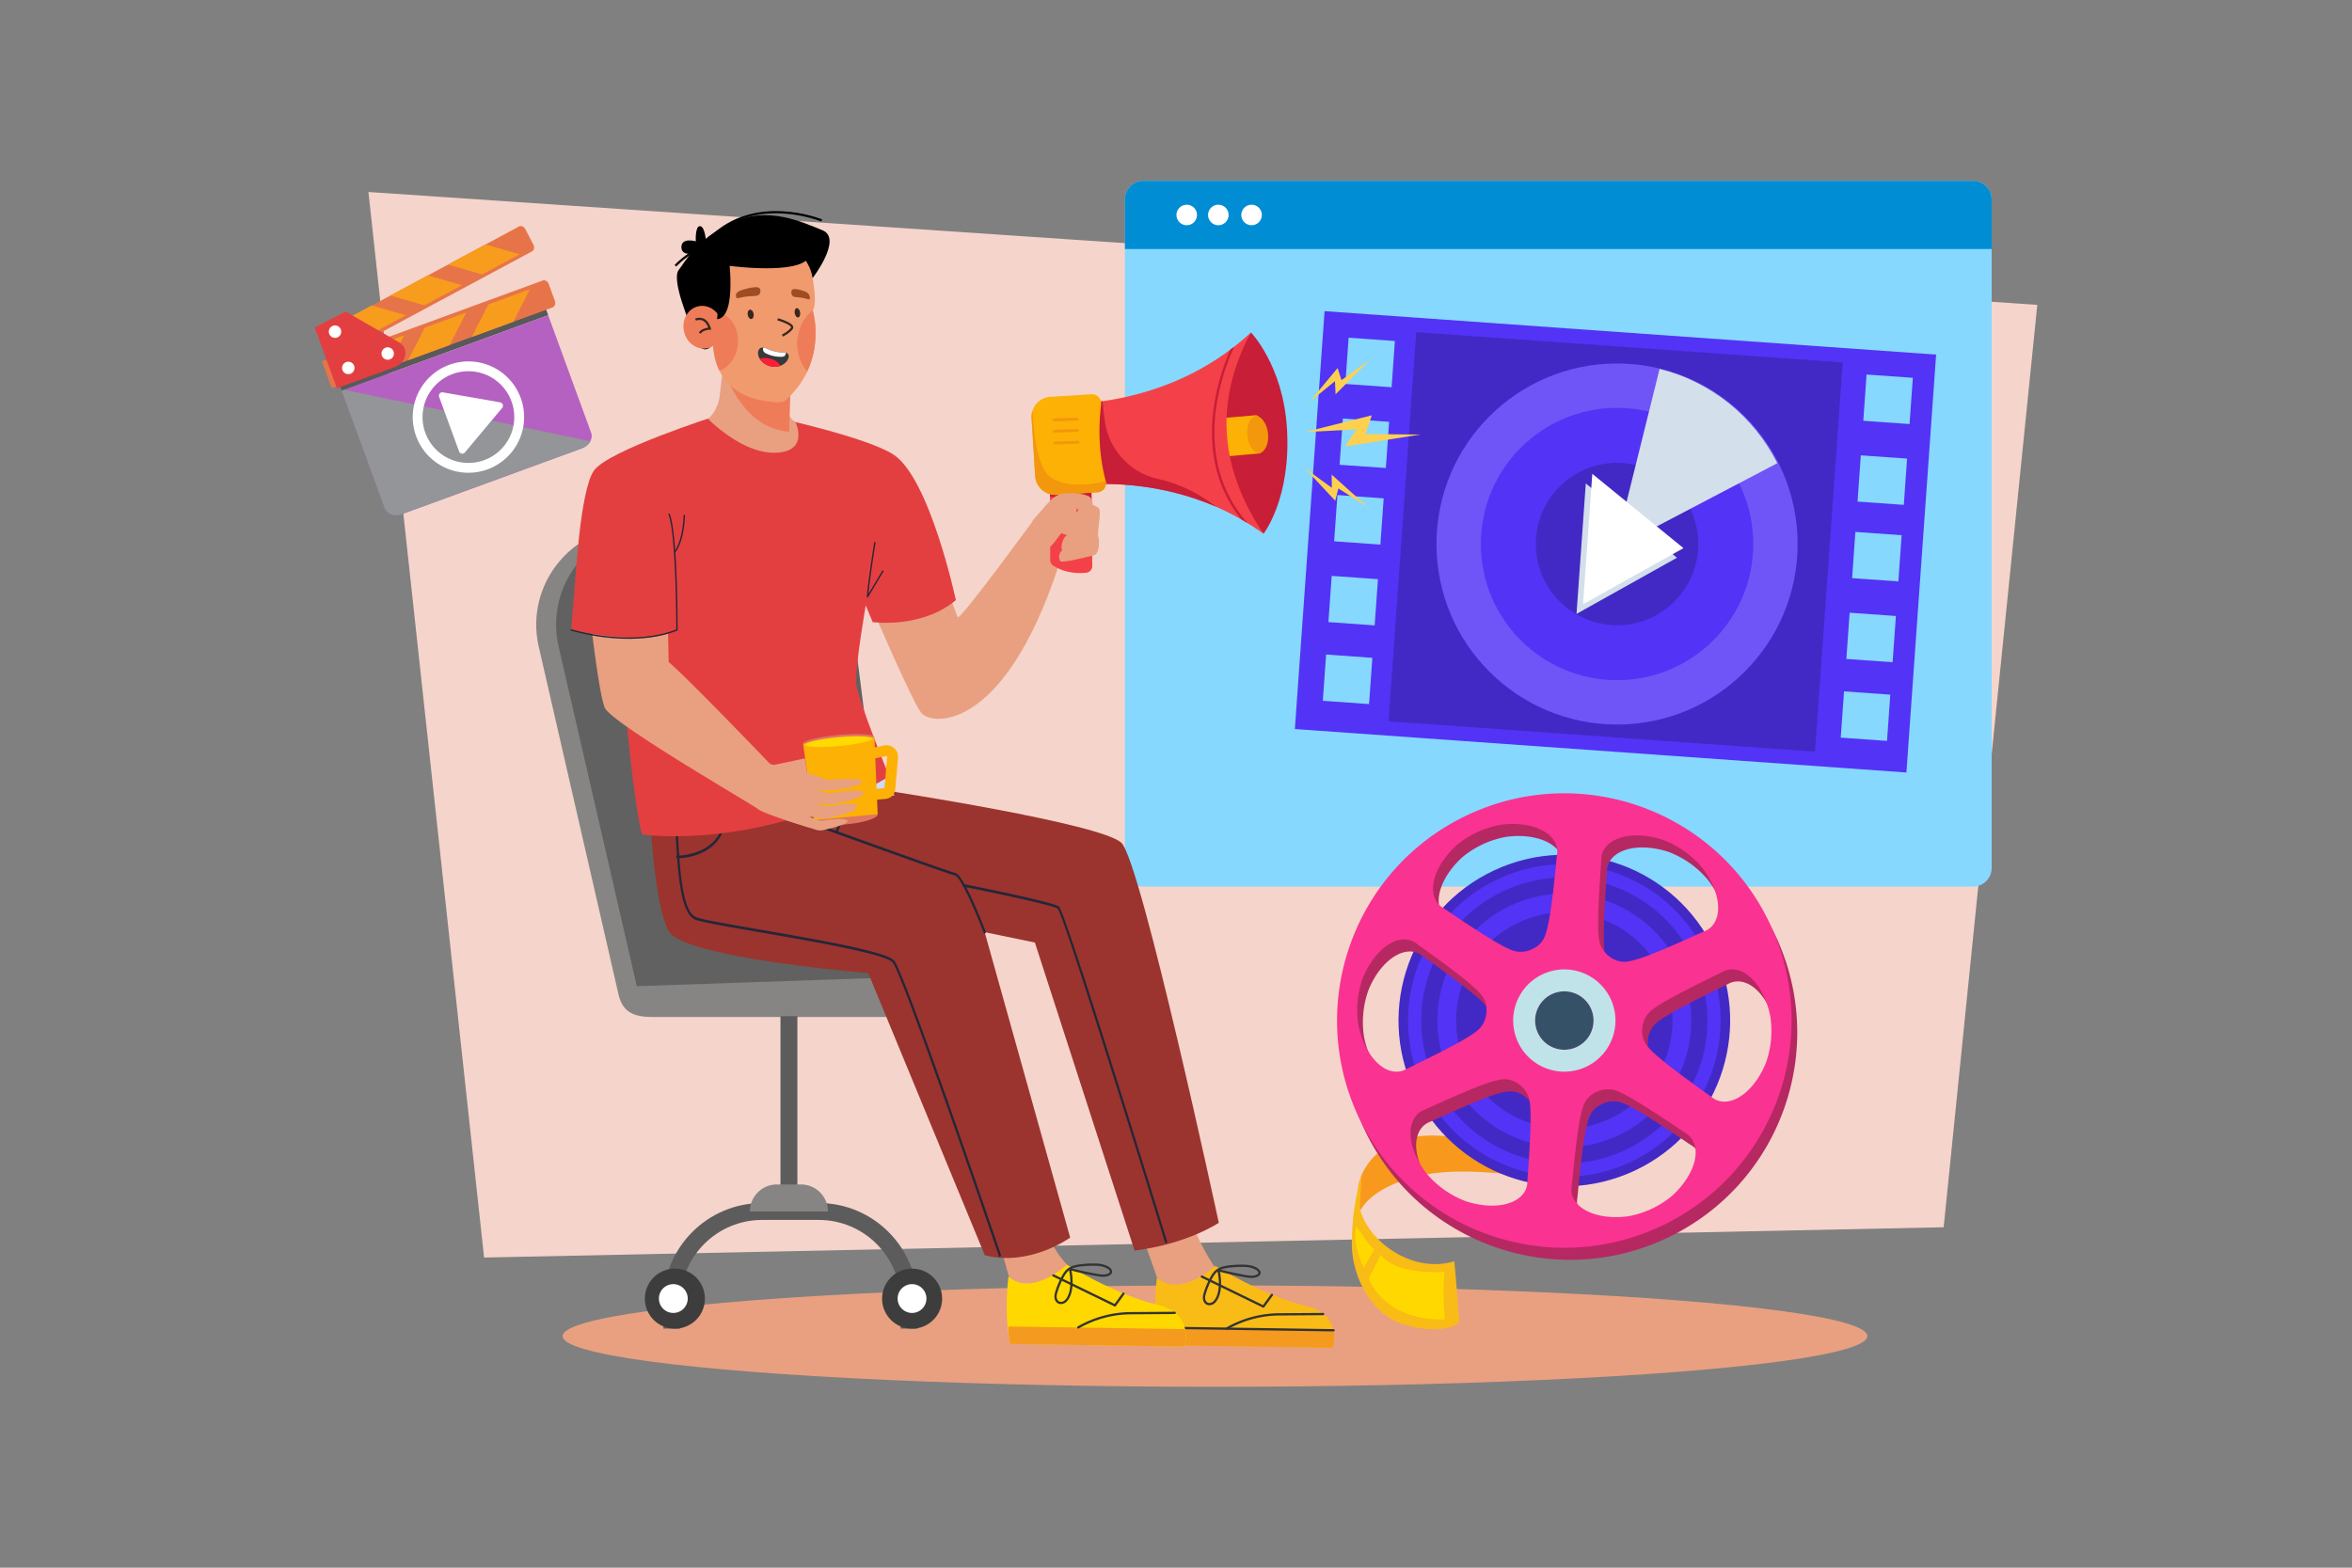 <svg xmlns="http://www.w3.org/2000/svg" viewBox="0 0 4680 3120"><rect x="0" y="0" width="4680" height="3120" fill="#808080" stroke="none"/><defs><style>.cls-1{isolation:isolate;}.cls-2,.cls-6{fill:#fff;}.cls-2{opacity:0;}.cls-3{fill:#f5d4cb;}.cls-4{fill:#86d8fe;}.cls-5{fill:#008dd3;}.cls-7{fill:#5333f6;}.cls-8{fill:#4229c5;}.cls-9{fill:#6f54f7;}.cls-10{mix-blend-mode:multiply;}.cls-11{fill:#d3dfeb;}.cls-12{fill:#e8a080;}.cls-13{fill:#868583;}.cls-14{fill:#616161;}.cls-15{fill:#5c5c5c;}.cls-16{fill:#3d3d3d;}.cls-17{fill:#9b342e;}.cls-18{fill:#242638;}.cls-19{fill:#cedafd;}.cls-20{fill:#e33f40;}.cls-21{fill:#e17660;}.cls-22{fill:#fdb105;}.cls-23{fill:#ffda00;}.cls-24{fill:#f9bb16;}.cls-25{fill:#f49a1e;}.cls-26{fill:#333;}.cls-27{fill:#ffd800;}.cls-28{fill:#f44149;}.cls-29{fill:#c81e37;}.cls-30{fill:#f3970d;}.cls-31{fill:#fdd14f;}.cls-32{fill:#f8991d;}.cls-33{fill:#b62862;}.cls-34{fill:#355168;}.cls-35{fill:#fa3292;}.cls-36{fill:#bfe3e8;}.cls-37{fill:#ef7c59;}.cls-38{fill:#f19a6d;}.cls-39{fill:#9e4c23;}.cls-40{fill:#38261f;}.cls-41{fill:#383939;}.cls-42{fill:#ff1d38;}.cls-43{fill:#58595b;}.cls-44{fill:#b561c1;}.cls-45{fill:#e77448;}.cls-46{fill:#f89c1e;}.cls-47{mix-blend-mode:overlay;}.cls-48{fill:#939598;}</style></defs><title>02</title><g class="cls-1"><g id="_02" data-name="02"><rect id="_02-2" data-name="02" class="cls-2" width="4680" height="3120"/><polygon class="cls-3" points="733.11 382.1 963.25 2502.74 3867.5 2442.47 4053.81 606.76 733.11 382.1"/><path class="cls-4" d="M2238.37,397.1V1727.37a37.12,37.12,0,0,0,37.1,37.12h1650.4a37.13,37.13,0,0,0,37.12-37.12V397.1a37.12,37.12,0,0,0-37.12-37.1H2275.47A37.1,37.1,0,0,0,2238.37,397.1Z"/><path class="cls-5" d="M2238.37,397.1v98.54H3963V397.1a37.12,37.12,0,0,0-37.12-37.1H2275.47A37.1,37.1,0,0,0,2238.37,397.1Z"/><path class="cls-6" d="M2470,427.82a20.4,20.4,0,1,0,20.4-20.4A20.4,20.4,0,0,0,2470,427.82Z"/><path class="cls-6" d="M2403.85,427.82a20.4,20.4,0,1,0,20.4-20.4A20.4,20.4,0,0,0,2403.85,427.82Z"/><path class="cls-6" d="M2340.93,427.82a20.4,20.4,0,1,0,20.4-20.4A20.4,20.4,0,0,0,2340.93,427.82Z"/><path class="cls-7" d="M2635.63,619.25l-59.11,831.68,1216.84,86.48,59.11-831.68Zm25.56,366,92.06,6.55-6.54,92.05-92.06-6.54Zm63,416-92.06-6.54,6.54-92.06,92.06,6.54Zm11.13-156.6-92.06-6.55,6.54-92,92.06,6.54Zm22.26-313.21L2665.48,925l6.54-92.06,92.06,6.55ZM2769,770.7l-92.06-6.54,6.54-92.06,92.06,6.54Zm985.79,703.88L3662.7,1468l6.54-92.06,92.06,6.55Zm11.13-156.6-92.06-6.54,6.54-92.06,92.06,6.54Zm11.43-160.83-92.06-6.55,6.54-92,92.06,6.54Zm10.83-152.37-92.06-6.55,6.54-92.05,92.06,6.54Zm11.43-160.84-92.06-6.54,6.54-92.06,92.06,6.55Z"/><rect class="cls-8" x="2826.25" y="652.95" width="776.5" height="850.76" transform="translate(1911 4208.3) rotate(-85.93)"/><circle class="cls-9" cx="3217.62" cy="1082.68" r="359.3"/><circle class="cls-7" cx="3217.62" cy="1082.68" r="270.96"/><circle class="cls-8" cx="3217.62" cy="1082.68" r="161.59" transform="translate(176.85 2592.31) rotate(-45)"/><g class="cls-10"><path class="cls-11" d="M3213.58,1091.18l322.94-169.32c-46.17-92-130.68-162-234.29-187.68Z"/></g><g class="cls-10"><polygon class="cls-11" points="3136.95 1221.75 3155.39 962.17 3336.8 1110.01 3136.95 1221.75"/></g><polygon class="cls-6" points="3149.9 1202.64 3168.35 943.06 3349.76 1090.9 3149.9 1202.64"/><ellipse class="cls-12" cx="2417.55" cy="2659.11" rx="1298.13" ry="100.89"/><path class="cls-13" d="M1254.14,1047.94l290-10.77L1778,1916l99,33c32.32,0-35.36,42.71-35.36,75h-47L1299.3,2024c-40.75,0-62.08-10.29-69.85-50.3l-158.54-691.47C1047.06,1164.44,1134.06,1053.18,1254.14,1047.94Z"/><path class="cls-14" d="M1267.11,1962.73l519.81-17.93-101.83-797.73a127.61,127.61,0,0,0-131.23-109.22l-260.11,10.09c-120.08,5.24-207.09,116.5-183.24,234.3Z"/><path class="cls-15" d="M1825.59,2644.09H1792v-53.34c0-89.81-73.06-162.87-162.87-162.87H1516.45c-89.81,0-162.87,73.06-162.87,162.87v53.34H1320v-53.34c0-108.34,88.14-196.48,196.48-196.48h112.66c108.34,0,196.48,88.14,196.48,196.48Z"/><circle class="cls-16" cx="1814.76" cy="2584.35" r="59.75" transform="translate(-891.73 4211.34) rotate(-85.93)"/><path class="cls-6" d="M1786.1,2584.35a28.66,28.66,0,1,1,28.66,28.66A28.66,28.66,0,0,1,1786.1,2584.35Z"/><rect class="cls-15" x="1552.99" y="2022.28" width="33.61" height="382.83"/><path class="cls-13" d="M1492.12,2411.08h155.34a53.77,53.77,0,0,0-53.77-53.78h-47.8a53.78,53.78,0,0,0-53.77,53.78Z"/><circle class="cls-16" cx="1342.75" cy="2584.35" r="59.75" transform="translate(-1330.28 3740.52) rotate(-85.93)"/><path class="cls-6" d="M1311.11,2584.35a28.66,28.66,0,1,1,28.65,28.66A28.66,28.66,0,0,1,1311.11,2584.35Z"/><path class="cls-12" d="M2427.25,2536.43s-44-56.9-63.4-127.83l-94.36,42s39.57,109.89,41.54,117.36,79.64,13.6,79.64,13.6Z"/><path class="cls-12" d="M2169.08,2554.51s-68-38.26-87.36-109.2l-87.36,48.28s32.85,117,34.82,124.46,79.63,13.6,79.63,13.6Z"/><path class="cls-17" d="M1765.6,1573.74s426.38,65.15,465.86,103.75,193.71,756.08,193.71,756.08-62.89,42.47-167.63,55.21l-198.35-613-99.9-20.65,170.14,607.94s-80.92,58.5-169.86,35.07l-232-561.58s-364.73-29.49-396.62-82.89-40.81-278-40.81-278Z"/><path class="cls-18" d="M1959.54,1857.77a2.3,2.3,0,0,1-2.28-1.61c-16.25-42.58-46.08-111.08-56.92-113.64-16-3.77-250.12-88.54-260.08-92.15a2.51,2.51,0,0,1-1.39-1.38L1596,1550a2.8,2.8,0,0,1,1-3.51,2.14,2.14,0,0,1,3,1.24l42.42,98c16.6,6,243.43,88.08,258.69,91.68,16.74,4,55.84,105.23,60.24,116.76a2.76,2.76,0,0,1-1.11,3.44A2,2,0,0,1,1959.54,1857.77Z"/><path class="cls-18" d="M1665.64,1657a1.93,1.93,0,0,1-1.13-.23,2.91,2.91,0,0,1-1.17-3.5l9.8-26.36-29.34-85.15a2.71,2.71,0,0,1,1.22-3.38,2.22,2.22,0,0,1,2.92,1.54l29.7,86.18a3,3,0,0,1,0,2l-10.16,27.37A2.21,2.21,0,0,1,1665.64,1657Z"/><path class="cls-18" d="M2320.49,2474.13a2.34,2.34,0,0,1-2.34-1.8c-55.4-180.24-201.77-650.86-213.6-663.93-10.07-7.34-138.5-34-187.12-43.67a2.69,2.69,0,0,1-1.91-3,2.22,2.22,0,0,1,2.53-2.15c7.17,1.43,175.84,35,188.92,44.53s194.72,599.38,215.38,666.6A2.7,2.7,0,0,1,2321,2474,2,2,0,0,1,2320.49,2474.13Z"/><path class="cls-18" d="M1990,2501.54a2.33,2.33,0,0,1-2.32-1.71c-2-6-189.84-557.51-211.53-584.27-13.68-16.89-159.13-42-265.33-60.4-63.59-11-113.81-19.69-126.71-24.65-31.94-12.3-36.2-99.87-40.72-192.57-.69-14.17-1.38-28.33-2.17-42.16a2.37,2.37,0,0,1,2.08-2.72,2.49,2.49,0,0,1,2.38,2.53c.8,13.84,1.49,28,2.18,42.21,4.23,86.81,8.6,176.58,37.53,187.72,12.53,4.82,65.09,13.91,126,24.44,112.81,19.51,253.22,43.79,268,62,22.3,27.51,204.13,561.45,212.49,586,.46,1.36-1.12,2.16-2.27,2.67C1989.34,2500.76,1990.16,2501.52,1990,2501.54Z"/><path class="cls-18" d="M1357,1707.62a90.23,90.23,0,0,1-9.15.46,2.55,2.55,0,0,1-2.28-2.66,2.41,2.41,0,0,1,2.2-2.59c.53,0,54.58.27,80.14-38,13.66-20.43,16.89-48.3,9.62-82.85a2.59,2.59,0,0,1,1.63-3.13,2.35,2.35,0,0,1,2.71,2c7.62,36.2,4.12,65.58-10.42,87.31C1410.84,1699,1374.09,1706,1357,1707.62Z"/><polygon class="cls-19" points="1779.64 1583.06 1743.93 1516.8 1681 1562.19 1690.72 1594.49 1779.64 1583.06"/><path class="cls-12" d="M1740.31,1221.57s75.24,175.18,92.67,197c22.36,27.94,175.59,37.71,284.56-328.31l-55.44-62.86s-150.88,206.76-156.47,201.17l-42.22-111.12Z"/><path class="cls-20" d="M1277.84,1660.87s236.9,34.38,491.58-115.55c0,0-62.55-152.67-65.52-184.63s18.75-155.94,18.75-155.94l13.8,33.34S1833,1251.88,1902,1194.4c0,0-51.73-242.54-124.15-289.67-53.07-34.54-233.3-73.62-233.3-73.62L1424.25,828s-213.92,68.24-242.42,108.5-37.62,230.93-37.62,230.93l80.1,14S1255,1588.67,1277.84,1660.87Z"/><path class="cls-12" d="M1572.32,764.05s-3,59.45-2.07,62.09c3.14,8.44,12.74,14.22,12.74,14.22s27.78,58-39.13,60.65-134.73-67.16-134.73-67.16l3.76-4.07a73.48,73.48,0,0,0,19-41.14l11.77-98.58Z"/><path class="cls-12" d="M1168,1172.35s21.77,205.26,35.4,236.23,292.71,191.7,304.35,201.37,96.77,35.55,102.26,36.83-.42-85.76-.42-85.76l-8-51.8s-37.64,8.33-59.48,12.66a13,13,0,0,1-12-3.77c-27.19-28.34-159.45-165.84-199.57-200.6l-3.24-145.65S1241,1187.05,1168,1172.35Z"/><path class="cls-20" d="M1146.92,1126.73l-10.36,126.88s141.48,33.86,201.72,2.74l17.93-110.46-22.14-50.32Z"/><path class="cls-18" d="M1281.29,1270c-74.84,7-144.24-14.84-145.14-15.12a1.34,1.34,0,0,1,.81-2.55c1.15.37,115.78,36.33,208.69.49,0-14.35-.52-191-15.51-229a1.34,1.34,0,0,1,.75-1.74,1.37,1.37,0,0,1,1.74.76c15.73,39.94,15.7,223.17,15.7,231a1.33,1.33,0,0,1-.85,1.24C1326,1263.38,1303.42,1268,1281.29,1270Z"/><path class="cls-18" d="M1343.36,1099.18a1.34,1.34,0,0,1-1.19-2.13c17-23,18.1-70.74,18.11-71.22a1.32,1.32,0,0,1,1.36-1.32,1.35,1.35,0,0,1,1.31,1.37c0,2-1.08,49.13-18.64,72.76A1.33,1.33,0,0,1,1343.36,1099.18Z"/><path class="cls-18" d="M1726.41,1188.91a2.42,2.42,0,0,1-.51-.05,1.35,1.35,0,0,1-1-1.35c1.31-24.09,14.48-107.21,14.61-108a1.34,1.34,0,0,1,2.64.42c-.12.78-11.56,73-14.16,102.16l27.71-46.34a1.34,1.34,0,0,1,2.3,1.37l-30.61,51.2A1.36,1.36,0,0,1,1726.41,1188.91Z"/><path class="cls-21" d="M1739.77,1467c.55,5.94-30.75,13.7-69.92,17.34s-71.36,1.79-71.91-4.15,30.75-13.69,69.92-17.34S1739.22,1461.1,1739.77,1467Z"/><path class="cls-21" d="M1746.43,1620.31c.74,7.91-27,17-62.06,20.22s-64-.52-64.72-8.43,27-17,62.06-20.22S1745.7,1612.4,1746.43,1620.31Z"/><polygon class="cls-22" points="1746.43 1620.31 1739.77 1467.04 1597.94 1480.22 1619.65 1632.1 1746.43 1620.31"/><path class="cls-23" d="M1735.37,1469.79c.45,4.85-29,11.55-65.82,15s-67,2.27-67.45-2.58,29-11.55,65.82-15S1734.92,1465,1735.37,1469.79Z"/><path class="cls-22" d="M1762.27,1589.94,1740,1592a10.79,10.79,0,0,1-2-21.49l21.85-2,5.52-62.13a1.45,1.45,0,0,0-.49-1.25,1.48,1.48,0,0,0-1.31-.36l-25,5a10.79,10.79,0,0,1-4.2-21.17l25.06-5a23.1,23.1,0,0,1,27.49,24.69l-5.56,62.54A21.08,21.08,0,0,1,1762.27,1589.94Z"/><path class="cls-12" d="M1600.74,1536.83l47.8,15.7s65.85-6.79,66.78,3.19-63.53,17.33-63.53,17.33l-27-1.52,26.22,7.63s66-12.85,67.08-.86-67.7,23.08-67.7,23.08l-30.45-2.54,24.77,6.43s58.58-12.84,60.42-.25-66,24.69-66,24.69l-33-5.42,27.74,9.51s48.9-8.57,52.37-.17c2.76,6.69-34.07,15.36-49.27,18.63a24.28,24.28,0,0,1-12.49-.61l-59.2-18.86Z"/><path class="cls-24" d="M2302,2543s-9.81,72.17,3.5,134.09l346.52,5.2s22.35-66.14-55.72-83.93-178-78.93-178-78.93S2348.91,2584.07,2302,2543Z"/><path class="cls-25" d="M2305.45,2677.11,2652,2682.3a72.92,72.92,0,0,0,1.5-34.79L2302,2642.24A168.15,168.15,0,0,0,2305.45,2677.11Z"/><path class="cls-26" d="M2400.25,2596.1c-3.86-2.21-6.38-6.66-6.74-11.88-.31-4.47.92-8.85,2.1-12.6a171.09,171.09,0,0,1,11.56-27.86c3.06-5.84,6.64-11.84,12.12-16.29,7.81-6.29,18.18-8.22,27.3-9.25a215.4,215.4,0,0,1,23.76-1.38h.8c10.4,0,22.3.94,31.68,7.56,4.2,3,6.17,6.7,5.38,10.26-.62,2.71-2.76,5-6.21,6.49a27.88,27.88,0,0,1-11.39,2.19,74.62,74.62,0,0,1-12.48-1.32c-17-2.89-34-6.56-50.73-10.93a113.19,113.19,0,0,1,2.24,26.67c-.4,11.47-2.61,20.67-6.74,28.14-2.5,4.55-5.4,7.73-8.86,9.72a15.66,15.66,0,0,1-7.57,2.07h0A12.33,12.33,0,0,1,2400.25,2596.1Zm21.89-65.11c-4.84,3.94-8.12,9.47-10.95,14.87a166.69,166.69,0,0,0-11.26,27.12c-1.11,3.5-2.16,7.24-1.9,10.93s2,6.82,4.47,8.26a7.83,7.83,0,0,0,4,1h0a11,11,0,0,0,5.32-1.45c2.72-1.57,5.06-4.19,7.16-8,3.78-6.83,5.8-15.36,6.18-26.11a109.09,109.09,0,0,0-2.45-27Zm25-8.26c-5.87.66-12.29,1.7-18,4.14,16.42,4.25,33.14,7.85,49.75,10.69a70.46,70.46,0,0,0,11.71,1.26,23.54,23.54,0,0,0,9.57-1.82c1.19-.52,3.23-1.65,3.61-3.32.44-2-1.55-4.17-3.56-5.58-8.34-5.89-19.39-6.71-29.08-6.72h-.78A208.63,208.63,0,0,0,2447.11,2522.73Z"/><path class="cls-26" d="M2653.47,2649.78a2.27,2.27,0,0,0,0-4.54L2302.07,2640a2.3,2.3,0,0,0-2.3,2.23,2.27,2.27,0,0,0,2.22,2.31l351.44,5.27Z"/><path class="cls-26" d="M2441,2646.39a2.33,2.33,0,0,0,1.11-.29l1.4-.8a209.36,209.36,0,0,1,101.59-27.2l87.74-.6a2.27,2.27,0,0,0,2.25-2.29,2.25,2.25,0,0,0-2.27-2.25h0l-87.75.6a214.09,214.09,0,0,0-103.8,27.79l-1.39.8a2.27,2.27,0,0,0,1.12,4.24Z"/><path class="cls-26" d="M2513.92,2602.57a2.28,2.28,0,0,0,1.83-.94l16.91-23.26a2.29,2.29,0,0,0-.5-3.16,2.25,2.25,0,0,0-3.17.51l-15.8,21.72-120.76-58.82a2.27,2.27,0,0,0-2,4.08l122.47,59.64A2.09,2.09,0,0,0,2513.92,2602.57Z"/><path class="cls-27" d="M2006.62,2540.72s-9.81,72.17,3.5,134.09l346.52,5.2s22.35-66.14-55.72-83.93-178-78.92-178-78.92S2053.48,2581.78,2006.62,2540.72Z"/><path class="cls-25" d="M2010,2674.81l346.52,5.19a72.92,72.92,0,0,0,1.5-34.79l-351.43-5.27A168.83,168.83,0,0,0,2010,2674.81Z"/><path class="cls-26" d="M2104.82,2593.8c-3.85-2.21-6.37-6.66-6.73-11.88-.32-4.47.92-8.85,2.1-12.6a171.09,171.09,0,0,1,11.56-27.86c3.06-5.84,6.64-11.84,12.12-16.29,7.81-6.29,18.18-8.21,27.3-9.25a217.73,217.73,0,0,1,23.76-1.38h.79c10.41,0,22.31.94,31.69,7.56,4.2,3,6.17,6.7,5.37,10.26-.61,2.71-2.75,5-6.2,6.49a27.92,27.92,0,0,1-11.39,2.19,72.57,72.57,0,0,1-12.48-1.32c-16.95-2.89-34-6.56-50.73-10.93a113.19,113.19,0,0,1,2.24,26.67c-.4,11.47-2.61,20.67-6.74,28.14-2.5,4.55-5.41,7.73-8.86,9.72a15.47,15.47,0,0,1-7.57,2.07h0A12.37,12.37,0,0,1,2104.82,2593.8Zm21.9-65.11c-4.84,3.94-8.13,9.47-10.95,14.87a165.81,165.81,0,0,0-11.26,27.12c-1.11,3.5-2.16,7.24-1.9,10.93s2,6.82,4.47,8.26a7.73,7.73,0,0,0,4,1h0a11,11,0,0,0,5.32-1.45c2.72-1.57,5.06-4.19,7.16-8,3.77-6.83,5.8-15.36,6.17-26.11a109.6,109.6,0,0,0-2.44-27Zm25-8.26c-5.87.66-12.28,1.7-18,4.14,16.42,4.25,33.13,7.85,49.75,10.69a70.46,70.46,0,0,0,11.7,1.26,23.34,23.34,0,0,0,9.57-1.82c1.2-.52,3.24-1.65,3.62-3.32.44-2-1.55-4.17-3.56-5.58-8.35-5.89-19.39-6.71-29.08-6.72h-.78A208.81,208.81,0,0,0,2151.68,2520.43Z"/><path class="cls-26" d="M2145.6,2644.09a2.33,2.33,0,0,0,1.11-.29l1.4-.8a209.3,209.3,0,0,1,101.59-27.2l87.74-.6a2.27,2.27,0,0,0,0-4.54h0l-87.74.6a214,214,0,0,0-103.8,27.8l-1.4.79a2.27,2.27,0,0,0,1.13,4.24Z"/><path class="cls-26" d="M2218.5,2600.28a2.32,2.32,0,0,0,1.83-1l16.9-23.26a2.26,2.26,0,1,0-3.67-2.65l-15.79,21.72L2097,2536.32a2.27,2.27,0,0,0-2,4.08L2217.5,2600A2.23,2.23,0,0,0,2218.5,2600.28Z"/><path class="cls-28" d="M2089.22,974.55l.05,13.9.37,109.55.05,16.44a13.38,13.38,0,0,0,6.09,11.23l.06,0c24,15.54,50.55,15.78,65.56,14.2a13.46,13.46,0,0,0,12-13.54l-.22-20.37-.22-19.88-.95-85.35-.35-31.25Z"/><polygon class="cls-29" points="2089.22 974.55 2089.27 988.45 2172.05 1000.76 2171.7 969.52 2089.22 974.55"/><path class="cls-29" d="M2489.13,661.62s63.76,65.59,71.62,190.31c8.81,139.94-46.57,210.31-46.57,210.31s-71.11-70.38-85-181.35S2489.13,661.62,2489.13,661.62Z"/><path class="cls-22" d="M2358.33,838.6c-15.95,27.4-14.35,52.87,6.65,76.19l141.35-12.33q24.95-40.58-6.65-76.19Z"/><path class="cls-30" d="M2506.33,902.46c25.24-9.48,22.21-65.58-6.65-76.19,0,0-20.68,5.81-17.53,40.12C2485.34,901.22,2506.33,902.46,2506.33,902.46Z"/><path class="cls-28" d="M2081.47,883c0,.75,0,1.48,0,2.23.6,45.4,39.27,80.87,84.63,78.62l1.5-.07c10.82-.51,22.85-.77,35.9-.58,10.63.15,21.92.61,33.78,1.44,52.92,3.76,117,15.42,182.68,44l0,0a510.11,510.11,0,0,1,50.14,25.21h0q6.23,3.57,12.44,7.37,15.87,9.74,31.57,21c-91.45-136.22-95-269.61-25.06-400.63q-16.36,15.24-33.25,28.38-3.91,3.07-7.91,6c-89,66.79-185.05,92.73-254.16,102.5-11.14,1.59-21.59,2.73-31.19,3.57-2.23.2-4.43.37-6.57.54A80.5,80.5,0,0,0,2081.47,883Z"/><path class="cls-29" d="M2416.23,803.82c-6.94,43.78-6.1,85.31,2.51,123.39a260.59,260.59,0,0,0,51.42,106.63h0q6.23,3.57,12.44,7.37c-69.25-78.16-72-171.18-61.69-236.51,8.08-51.05,25.14-93.36,34.95-114.7q-3.91,3.07-7.91,6C2437.87,719.31,2423.49,758.09,2416.23,803.82Z"/><path class="cls-29" d="M2305.83,953.56c66.23,14.48,112.82,54.12,114.16,55.05-65.67-28.6-129.77-40.26-182.69-44-2.21-.16-4.41-.29-6.58-.43l-3.19-.18-3.32-.17-4-.18-.4,0-3.62-.14q-6.47-.24-12.65-.32c-13-.19-25.07.07-35.9.58l-18.61-38s-10.71-80.61,13.61-123.56c9.6-.85,20-2,31.19-3.58.91,10.75,2.39,24.91,4.8,40.89,8.35,55.34,49.24,100.55,103.73,113.33Z"/><path class="cls-22" d="M2052.6,832.25l7.19,115.08a40.08,40.08,0,0,0,42.5,37.49l81.51-5.1a18,18,0,0,0,16.27-22.54q-18.72-72-9.12-152.38a18,18,0,0,0-19-20.17l-81.9,5.13a40,40,0,0,0-35.45,27.15.23.23,0,0,1,0,.09A40,40,0,0,0,2052.6,832.25Z"/><path class="cls-30" d="M2052.6,832.25l7.19,115.08a40.08,40.08,0,0,0,42.5,37.49l81.51-5.1a18,18,0,0,0,16.27-22.54s-64.26,20.55-108.68-6.74c-33.95-20.85-36.76-133.53-36.76-133.53a.23.23,0,0,1,0,.09A40,40,0,0,0,2052.6,832.25Z"/><path class="cls-30" d="M2096.51,838.28a2.93,2.93,0,0,0,.84.09l46-1.41a2.84,2.84,0,0,0-.18-5.67l-46,1.42a2.84,2.84,0,0,0-.66,5.57Z"/><path class="cls-30" d="M2097.42,860.85a2.82,2.82,0,0,0,.83.1l46-1.42a2.83,2.83,0,1,0-.17-5.66l-46,1.42a2.83,2.83,0,0,0-.66,5.56Z"/><path class="cls-30" d="M2098.22,884.45a2.82,2.82,0,0,0,.83.1l46-1.42a2.83,2.83,0,1,0-.17-5.66l-46,1.41a2.84,2.84,0,0,0-.66,5.57Z"/><polygon class="cls-31" points="2826.16 864.8 2717.12 863.86 2729.63 826.54 2596.2 859.93 2699.03 854.57 2676.41 888.53 2826.16 864.8"/><polygon class="cls-31" points="2726.13 715.65 2669.23 756.53 2661.56 732.44 2605.04 800.37 2656.33 758.58 2657.49 784.76 2726.13 715.65"/><polygon class="cls-31" points="2722.21 1009.71 2663.1 972.11 2656.8 996.6 2596.53 931.98 2650.1 970.8 2649.77 944.59 2722.21 1009.71"/><path class="cls-12" d="M2169.76,1004.63s14.66,1.22,17.91,9.36-5.05,45.89-2.06,55.25.77,33.78-8.59,35.81-65.07,16.83-67.51,11.54-4.18-14.31,4-21.2c0,0-2.74-4.86.11-15.44a31.31,31.31,0,0,1,9.77-15.88s-17.31.94-12.1-16.15c3.83-12.59,34.23-31.89,40.47-35.56S2169.76,1004.63,2169.76,1004.63Z"/><path class="cls-12" d="M2058.17,1044.23c4-2.7-6.61-3.86-3.55-7.58,9.41-11.45,22.28-26.32,33.37-38.36,9-9.71,19.87-16.48,33.07-16.8s25.92-.08,38.58,3.68c3.8,1.13,7.85,2.42,10.31,5.53a18,18,0,0,1,3,7.25,115.38,115.38,0,0,1,2.81,18.95c.33,5.08,0,10.91-3.93,14.15-4.24,3.5-11,2.1-15.05-1.59s-11.82-13.63-13.76-18.78c-1,15.1-21,40.88-30.88,50.54-8.15,8-19.48,29.41-30.7,31.56-11.07,2.12-22.54-14.72-33.81-14.49C2038.59,1078.47,2047.42,1051.51,2058.17,1044.23Z"/><g id="_15" data-name="15"><path class="cls-32" d="M2740,2296.18c30.12-28,73.63-37,114.74-36.2s81.61,10,122.6,13.22c94.52,7.44,191.33-18.3,269.66-71.71s137.69-134.11,165.3-224.81c2.48,26.79,25.64,10.7,22.18,37.38-11.77,91.13-58.6,177.29-128.66,236.75s-162.69,91.62-254.52,88.4c-80.75-2.82-156.72-17.54-236.93,3.5-31.18,8.2-62,20.42-86.58,41.21a98.08,98.08,0,0,0-21.08,25.24C2695.08,2372.17,2702.21,2331.23,2740,2296.18Z"/><path class="cls-24" d="M2785.24,2633.2c29.71,11.27,88.52,21.15,118.36-.84-2.59-36.89-6.8-93.57-9.83-122.19-77.19,24-165.38-31.52-187.08-101-14.76,24.72-19.3,55.6-15.63,86.8C2698.07,2554.63,2734.14,2614,2785.24,2633.2Z"/><path class="cls-8" d="M2813.85,2170.77c77.16,165.06,273.51,236.32,438.57,159.17s236.31-273.51,159.15-438.57-273.5-236.3-438.56-159.15S2736.7,2005.72,2813.85,2170.77Z"/><path class="cls-7" d="M2831,2162.76c72.72,155.57,257.8,222.74,413.38,150s222.75-257.8,150-413.38-257.8-222.75-413.37-150S2758.29,2007.18,2831,2162.76Z"/><path class="cls-8" d="M2854.85,2151.61c66.57,142.42,236,203.9,378.4,137.33s203.89-236,137.32-378.4-236-203.89-378.39-137.32S2788.28,2009.2,2854.85,2151.61Z"/><path class="cls-7" d="M2883.93,2138c59.06,126.35,209.37,180.91,335.72,121.84s180.91-209.37,121.84-335.72-209.37-180.91-335.72-121.84S2824.86,2011.67,2883.93,2138Z"/><path class="cls-8" d="M2917.7,2122.23c50.35,107.7,178.47,154.19,286.16,103.85s154.19-178.46,103.85-286.15-178.46-154.2-286.15-103.85S2867.36,2014.54,2917.7,2122.23Z"/><path class="cls-33" d="M2714.31,2246.49c105.75,226.21,374.85,323.88,601.06,218.14s323.88-374.84,218.14-601.06-374.84-323.88-601.06-218.14S2608.57,2020.28,2714.31,2246.49Zm129.21-334.66c81.52,58.32,113.15,84.74,120.91,101,5.69,11.92,4.86,21.7,4.23,28.9-.76,8.75-5.76,21.64-13.88,29.65-14.09,14.7-64.78,41-136.45,75.9l-8.51,4.14c-1.14.68-2.3,1.29-3.47,1.84-11.33,5.29-24.57,4.75-37.26-1.56-24.88-12.32-45.71-44.87-54.54-85.82a188.8,188.8,0,0,1,8.54-95.72c13.55-33.4,35.75-59.94,59.37-71,18.35-8.59,36.08-7.14,48.88,3.92C2834.58,1905.42,2838.72,1908.39,2843.52,1911.83Zm265.7-186.15c-.41,4-.91,9.06-1.49,15-9.75,99.71-16.82,140.32-27,155.14-7.48,10.92-16.39,15.09-22.9,18.13-7.95,3.72-21.63,5.83-32.63,2.81-19.76-4.85-67.82-35.56-133.8-80.13l-8-5.39c-11.23-6.26-18.41-17.36-20.25-31.42-3.68-28,14.38-64.59,46.68-93.85a188.77,188.77,0,0,1,87.19-40.49c42.29-5.86,82,3.75,101.06,24.51C3107.71,1700.4,3111.62,1713,3109.22,1725.68Zm318.93,120.87c-3.31,13.78-11.37,24.29-22.7,29.59-1.19.55-2.4,1-3.64,1.48-3.64,1.63-8.27,3.73-13.62,6.16-91.3,41.46-130,55.65-148,54.26-13.17-1-21.21-6.65-27.11-10.77-7.21-5-15.88-15.81-18.77-26.87-5.68-19.55-3.11-76.58,2.5-156.07l.67-9.47c-.29-16.91,10-31.45,28.33-40,23.61-11,58.19-11,93.37.28a188.89,188.89,0,0,1,78.66,55.26C3423,1782.71,3434.65,1819.56,3428.15,1846.55Zm-23.86,351.68c-81.51-58.32-113.15-84.74-120.9-101-5.71-11.91-4.86-21.69-4.24-28.91.77-8.74,5.77-21.62,13.88-29.64,14.09-14.71,64.79-41,136.46-75.89l8.51-4.15c1.14-.68,2.3-1.3,3.47-1.85,11.32-5.28,24.56-4.74,37.26,1.56,24.87,12.33,45.71,44.88,54.53,85.83a188.85,188.85,0,0,1-8.53,95.73c-13.55,33.4-35.75,59.92-59.37,71-18.35,8.58-36.08,7.12-48.88-3.93C3413.24,2204.64,3409.1,2201.67,3404.29,2198.23ZM3138.6,2384.39c.41-4,.91-9.07,1.49-15,9.74-99.72,16.81-140.33,27-155.14,7.48-10.92,16.4-15.09,22.89-18.13,8-3.72,21.63-5.83,32.65-2.8,19.75,4.83,67.82,35.55,133.8,80.12l8,5.39c11.24,6.25,18.4,17.36,20.25,31.42,3.69,28-14.37,64.58-46.68,93.86a188.79,188.79,0,0,1-87.18,40.48c-42.29,5.86-82-3.75-101.07-24.51C3140.1,2409.66,3136.2,2397,3138.6,2384.39Zm-288.66-24.7c-25.16-32.34-36.77-69.19-30.28-96.19,3.32-13.78,11.37-24.29,22.71-29.58,1.18-.55,2.4-1.05,3.64-1.49,3.64-1.62,8.27-3.71,13.62-6.15,91.3-41.45,130-55.65,148-54.26,13.17,1,21.2,6.65,27.11,10.78,7.21,5,15.87,15.8,18.77,26.86,5.68,19.55,3.1,76.57-2.5,156.08l-.67,9.46c.27,16.91-10,31.45-28.34,40-23.61,11.05-58.19,11.05-93.37-.27A189,189,0,0,1,2849.94,2359.69Z"/><path class="cls-34" d="M3046.15,2062.19a73.47,73.47,0,1,0,35.45-97.66A73.49,73.49,0,0,0,3046.15,2062.19Z"/><path class="cls-35" d="M2703.11,2222.54c105.74,226.21,374.85,323.87,601.07,218.13s323.87-374.84,218.12-601.06-374.84-323.87-601.05-218.13S2597.38,1996.33,2703.11,2222.54Zm129.22-334.65c81.5,58.31,113.14,84.73,120.91,100.95,5.69,11.92,4.84,21.7,4.23,28.9-.77,8.75-5.77,21.64-13.88,29.65-14.09,14.7-64.78,41-136.47,75.9l-8.5,4.13a38.62,38.62,0,0,1-3.47,1.85c-11.33,5.3-24.56,4.74-37.27-1.56-24.87-12.33-45.69-44.87-54.53-85.81a188.77,188.77,0,0,1,8.55-95.74c13.55-33.4,35.74-59.93,59.35-71,18.36-8.58,36.09-7.12,48.89,3.93C2823.38,1881.48,2827.52,1884.45,2832.33,1887.89ZM3098,1701.73c-.41,4-.91,9-1.5,15-9.74,99.72-16.8,140.32-27,155.15-7.48,10.9-16.39,15.07-22.9,18.12-8,3.72-21.63,5.84-32.64,2.8-19.76-4.84-67.83-35.55-133.79-80.12l-8-5.4c-11.24-6.25-18.41-17.36-20.26-31.42-3.68-28,14.39-64.57,46.69-93.84a188.28,188.28,0,0,1,87.18-40.49c42.3-5.87,82,3.75,101.06,24.51C3096.52,1676.46,3100.43,1689.09,3098,1701.73Zm-9.93,276.67a58.15,58.15,0,1,1-28.06,77.31A58.15,58.15,0,0,1,3088.09,1978.4ZM3417,1822.6c-3.31,13.79-11.38,24.29-22.71,29.59a34.38,34.38,0,0,1-3.65,1.48c-3.64,1.63-8.25,3.73-13.6,6.15-91.31,41.47-130,55.67-148,54.26-13.16-1-21.21-6.64-27.12-10.77-7.19-5-15.86-15.8-18.75-26.86-5.68-19.54-3.11-76.57,2.5-156.07l.67-9.47c-.29-16.91,10-31.46,28.33-40,23.61-11,58.19-11.05,93.37.27a188.89,188.89,0,0,1,78.65,55.26C3411.84,1758.75,3423.44,1795.61,3417,1822.6Zm-23.87,351.67c-81.5-58.31-113.14-84.73-120.91-101-5.69-11.91-4.84-21.69-4.22-28.9.76-8.73,5.76-21.64,13.87-29.65,14.09-14.69,64.79-41,136.47-75.89l8.51-4.14a37.05,37.05,0,0,1,3.46-1.84c11.33-5.3,24.57-4.74,37.27,1.55,24.87,12.34,45.7,44.88,54.53,85.82a188.82,188.82,0,0,1-8.54,95.73c-13.56,33.41-35.75,59.94-59.36,71-18.35,8.57-36.09,7.12-48.88-3.94C3402.05,2180.68,3397.91,2177.72,3393.09,2174.27Zm-265.68,186.16c.4-4,.9-9.06,1.49-15,9.74-99.72,16.81-140.33,27-155.14,7.49-10.93,16.39-15.09,22.9-18.14,8-3.71,21.63-5.83,32.64-2.79,19.76,4.84,67.83,35.54,133.79,80.12l8,5.39c11.23,6.25,18.41,17.36,20.26,31.43,3.68,28-14.39,64.57-46.69,93.84a188.16,188.16,0,0,1-87.17,40.48c-42.31,5.87-82-3.75-101.08-24.51C3128.91,2385.7,3125,2373.07,3127.41,2360.43Zm-288.66-24.68c-25.18-32.35-36.77-69.21-30.28-96.2,3.31-13.78,11.37-24.29,22.7-29.58,1.18-.55,2.4-1,3.65-1.49,3.64-1.62,8.26-3.72,13.61-6.16,91.31-41.45,130-55.65,148-54.25,13.16,1,21.21,6.65,27.12,10.78,7.2,5,15.87,15.8,18.75,26.85,5.7,19.56,3.12,76.58-2.5,156.08l-.66,9.47c.28,16.9-10,31.44-28.34,40-23.6,11-58.19,11.05-93.37-.27A188.9,188.9,0,0,1,2838.75,2335.75Z"/><path class="cls-36" d="M3020.53,2074.17a101.76,101.76,0,1,0,49.09-135.29A101.74,101.74,0,0,0,3020.53,2074.17Zm39.5-18.46a58.15,58.15,0,1,1,77.31,28.05A58.15,58.15,0,0,1,3060,2055.71Z"/><path class="cls-24" d="M2709.53,2338.12a477.56,477.56,0,0,0-19.31,148.22c19.63,3.14,36.71,5.42,37,3.87a.26.26,0,0,0,0-.17c-1.26-2.71-21.68-84.81-21.68-84.81Z"/><path class="cls-27" d="M2874.1,2531.28s-96.75,7.61-126.4-34.34l-24,47.13s26.9,84.46,151.5,81.92A545.59,545.59,0,0,1,2874.1,2531.28Z"/><path class="cls-27" d="M2698.59,2440.74c15,19,20.46,32.7,36.16,46.1l-21.27,36S2690.08,2475.61,2698.59,2440.74Z"/></g><path class="cls-37" d="M1574.13,737.13,1434,715.81s32.19,136.5,136.23,143.38Z"/><path class="cls-38" d="M1479.17,451.77c76.51-5.33,121.62,22.12,137.7,101.81.81,4,1.35,8.1,2,12.18,2.84,19.18,4.38,42.5-1.55,52.64,0,0,31.45,101.55-54.35,178.37-9.77,8.76-52.2-.43-64-4-99.38-29.78-78.77-140.24-78.77-140.24-1.63-7-39-13.06-40.46-20.23C1365.35,563.46,1385.7,458.29,1479.17,451.77Z"/><path class="cls-37" d="M1586.57,675.89c-2.32,24.67,5.55,47.58,19.69,63.43,29.2-62,11-120.92,11-120.92.23-.4.43-.85.64-1.29C1601,630,1588.9,651.13,1586.57,675.89Z"/><path class="cls-37" d="M1428.09,622.66c-13.8-1.3-26.87,5.41-36.4,17,11.56,4.29,27.43,8.43,28.48,12.91,0,0-8.31,44.8,11.29,85,19-5.85,34.3-26.52,36.73-52.41C1471.22,653,1453.27,625,1428.09,622.66Z"/><path class="cls-39" d="M1511.51,573.81c-5.8-7-38.48,4.3-39.83,5-10.28,5-7.3,12-6,14.29.75,1.35,4.55-.36,13.8-2,19.71-3.43,27.82-.09,31.87-5.81C1513.7,581.91,1513.82,576.6,1511.51,573.81Z"/><path class="cls-39" d="M1575.64,577.4c4.2-6.25,27.76,3.23,28.81,3.85,8,4.73,7.48,12.23,6.58,14.31-.52,1.21-3.46-.4-10.53-2-15.08-3.42-21.14-.52-24.38-5.76C1574.21,584.7,1574,579.89,1575.64,577.4Z"/><path class="cls-40" d="M1487.78,626.55c.83,5.1,4.15,8.81,7.41,8.28s5.22-5.1,4.38-10.21-4.15-8.81-7.41-8.28S1486.94,621.44,1487.78,626.55Z"/><path class="cls-40" d="M1581.32,623.4c.84,5.09,3.92,8.83,6.88,8.34s4.7-5,3.87-10.1-3.91-8.82-6.88-8.34S1580.49,618.31,1581.32,623.4Z"/><path d="M1616.87,553.58s60.47-78.71,19.76-95.28-109-48.84-180.2-15.54S1362.1,523,1350.6,537.22c-14.71,18.26,17.15,98.47,38.59,147,6.84,15.48,22.09,14.1,29.81-1l-2.31-7.57,8.8-30.84,15-117.07s127.62,18.55,163-8.75C1603.46,519,1614.21,534.15,1616.87,553.58Z"/><path d="M1392.1,502.24c-1.53-.15-35.49,11.36-36.23-9.6s28.63-12.39,28.63-12.39-1.71-31.11,8.64-30.14,11.92,33.62,12.2,34.8S1392.1,502.24,1392.1,502.24Z"/><path d="M1413.9,476.15c87.91-89.32,219.11-35.87,220.43-35.32l1.7-4.07c-1.34-.56-135.29-55.13-225.28,36.29Z"/><path d="M1345.46,530.39c87.91-89.33,219.11-35.88,220.42-35.32l1.71-4.07c-1.34-.56-135.29-55.13-225.28,36.29Z"/><path class="cls-37" d="M1361,659.53c5,23.06,26,38.07,46.85,33.51s33.64-26.94,28.6-50-26-38.07-46.85-33.52S1355.94,636.46,1361,659.53Z"/><path class="cls-40" d="M1394.63,664c2.7-5.72,13.79-7.61,17.83-7.86l2.82-.17-.85-2.69c-3.16-10-8.13-16.52-14.78-19.37a21.33,21.33,0,0,0-16.62.28l1.93,4c.06,0,6.46-3,13-.18,4.85,2.11,8.67,6.83,11.38,14.07-5.07.73-15.39,3.05-18.7,10.07Z"/><path d="M1448.82,501.31s19.83,130.45-21.92,134l9.23-112.38Z"/><path class="cls-40" d="M1557.75,669.78c.56-.26,13.65-6.54,19.66-15.13a5.44,5.44,0,0,0,.71-5.12c-2.85-8-25.59-14.89-30.12-16.19l-1.21,4.24c10.36,3,25.64,9.09,27.18,13.43a1.07,1.07,0,0,1-.18,1.11c-5.33,7.62-17.81,13.61-17.93,13.67Z"/><path class="cls-41" d="M1509.64,709.84a25.22,25.22,0,0,0,2.09,4.11c5.41,8.72,16,15.17,27,16a33.09,33.09,0,0,0,14-2c7-2.66,12.75-7.52,15.55-13.72,1.61-3.56,1.94-8.41-1.66-11a9.61,9.61,0,0,0-2.78-1.22,35.47,35.47,0,0,0-5.67-.5,79.75,79.75,0,0,1-29.93-6.81,29.17,29.17,0,0,0-9.61-2.89c-3-.24-5.54.39-7.37,2.42C1507.45,698.46,1507.63,704.58,1509.64,709.84Z"/><path class="cls-6" d="M1518.58,691.92c-.46,2.55-.47,5.2.79,7.34,1.36,2.4,3.88,3.79,6.38,4.87a67.11,67.11,0,0,0,28.77,6c2.35,0,4.9-.29,6.7-1.78s2.38-3.87,2.57-6.25a35.47,35.47,0,0,0-5.67-.5,79.75,79.75,0,0,1-29.93-6.81A29.17,29.17,0,0,0,1518.58,691.92Z"/><path class="cls-42" d="M1511.73,714c5.41,8.72,16,15.17,27,16a33.09,33.09,0,0,0,14-2c-2.63-5.63-8.37-9.82-14.34-12.25C1530,712.28,1520.32,711.33,1511.73,714Z"/><g id="_4" data-name="4"><rect class="cls-43" x="664.27" y="688.59" width="437.41" height="14.31" transform="translate(-185.24 345.57) rotate(-20.09)"/><path class="cls-44" d="M680,777.58l85.52,233.85c4.32,11.82,19.41,17.17,33.7,12l359-131.3c14.3-5.23,22.38-19.05,18.06-30.87l-85.52-233.85Z"/><path class="cls-45" d="M1079.86,558.3,640.5,719l19.57,53.53,439.36-160.68c4.61-1.68,6.7-7.55,4.69-13.08l-12.24-33.46C1089.85,559.74,1084.47,556.62,1079.86,558.3Z"/><polygon class="cls-46" points="721.78 697.31 688.69 762.04 771.27 731.85 804.37 667.1 721.78 697.31"/><polygon class="cls-46" points="845.19 652.18 812.09 716.92 894.68 686.72 927.76 621.99 845.19 652.18"/><polygon class="cls-46" points="971.84 605.86 938.76 670.59 1021.33 640.4 1054.41 575.66 971.84 605.86"/><path class="cls-45" d="M1058.73,500.18,657.35,715.74l-25.87-49.51,401.38-215.57c4.13-2.21,9.66.14,12.33,5.26l16.17,31C1064.05,492,1062.86,498,1058.73,500.18Z"/><polygon class="cls-46" points="732.81 667.55 664.62 648.06 739.41 607.97 807.61 627.46 732.81 667.55"/><polygon class="cls-46" points="844.58 607.64 776.38 588.16 851.19 548.07 919.37 567.56 844.58 607.64"/><polygon class="cls-46" points="959.31 546.16 891.12 526.66 965.9 486.58 1034.08 506.08 959.31 546.16"/><path class="cls-20" d="M794.37,681.46,688,620.14l-61.82,31.58,44.22,120.92,115.16-42.12C809.45,721.79,814.59,693.12,794.37,681.46Z"/><path class="cls-6" d="M688.8,720.66A12.36,12.36,0,1,0,704.65,728,12.35,12.35,0,0,0,688.8,720.66Z"/><path class="cls-6" d="M662.39,648.45a12.36,12.36,0,1,0,15.85,7.36A12.35,12.35,0,0,0,662.39,648.45Z"/><path class="cls-6" d="M767.23,692a12.36,12.36,0,1,0,15.85,7.36A12.35,12.35,0,0,0,767.23,692Z"/><g class="cls-47"><path class="cls-48" d="M685.14,775.72,680,777.58l85.52,233.85c4.32,11.82,19.41,17.17,33.7,12l359-131.3a30.19,30.19,0,0,0,16.44-13.92Z"/></g><path class="cls-6" d="M894,726a110.81,110.81,0,1,0,142.13,66A110.81,110.81,0,0,0,894,726Zm69.4,189.76a91.25,91.25,0,1,1,54.36-117A91.24,91.24,0,0,1,963.44,915.79Z"/><path class="cls-6" d="M995.21,800.77,881.29,780.86a6.78,6.78,0,0,0-7.53,9l39.72,108.62a6.77,6.77,0,0,0,11.56,2l74.2-88.7A6.77,6.77,0,0,0,995.21,800.77Z"/></g></g></g></svg>